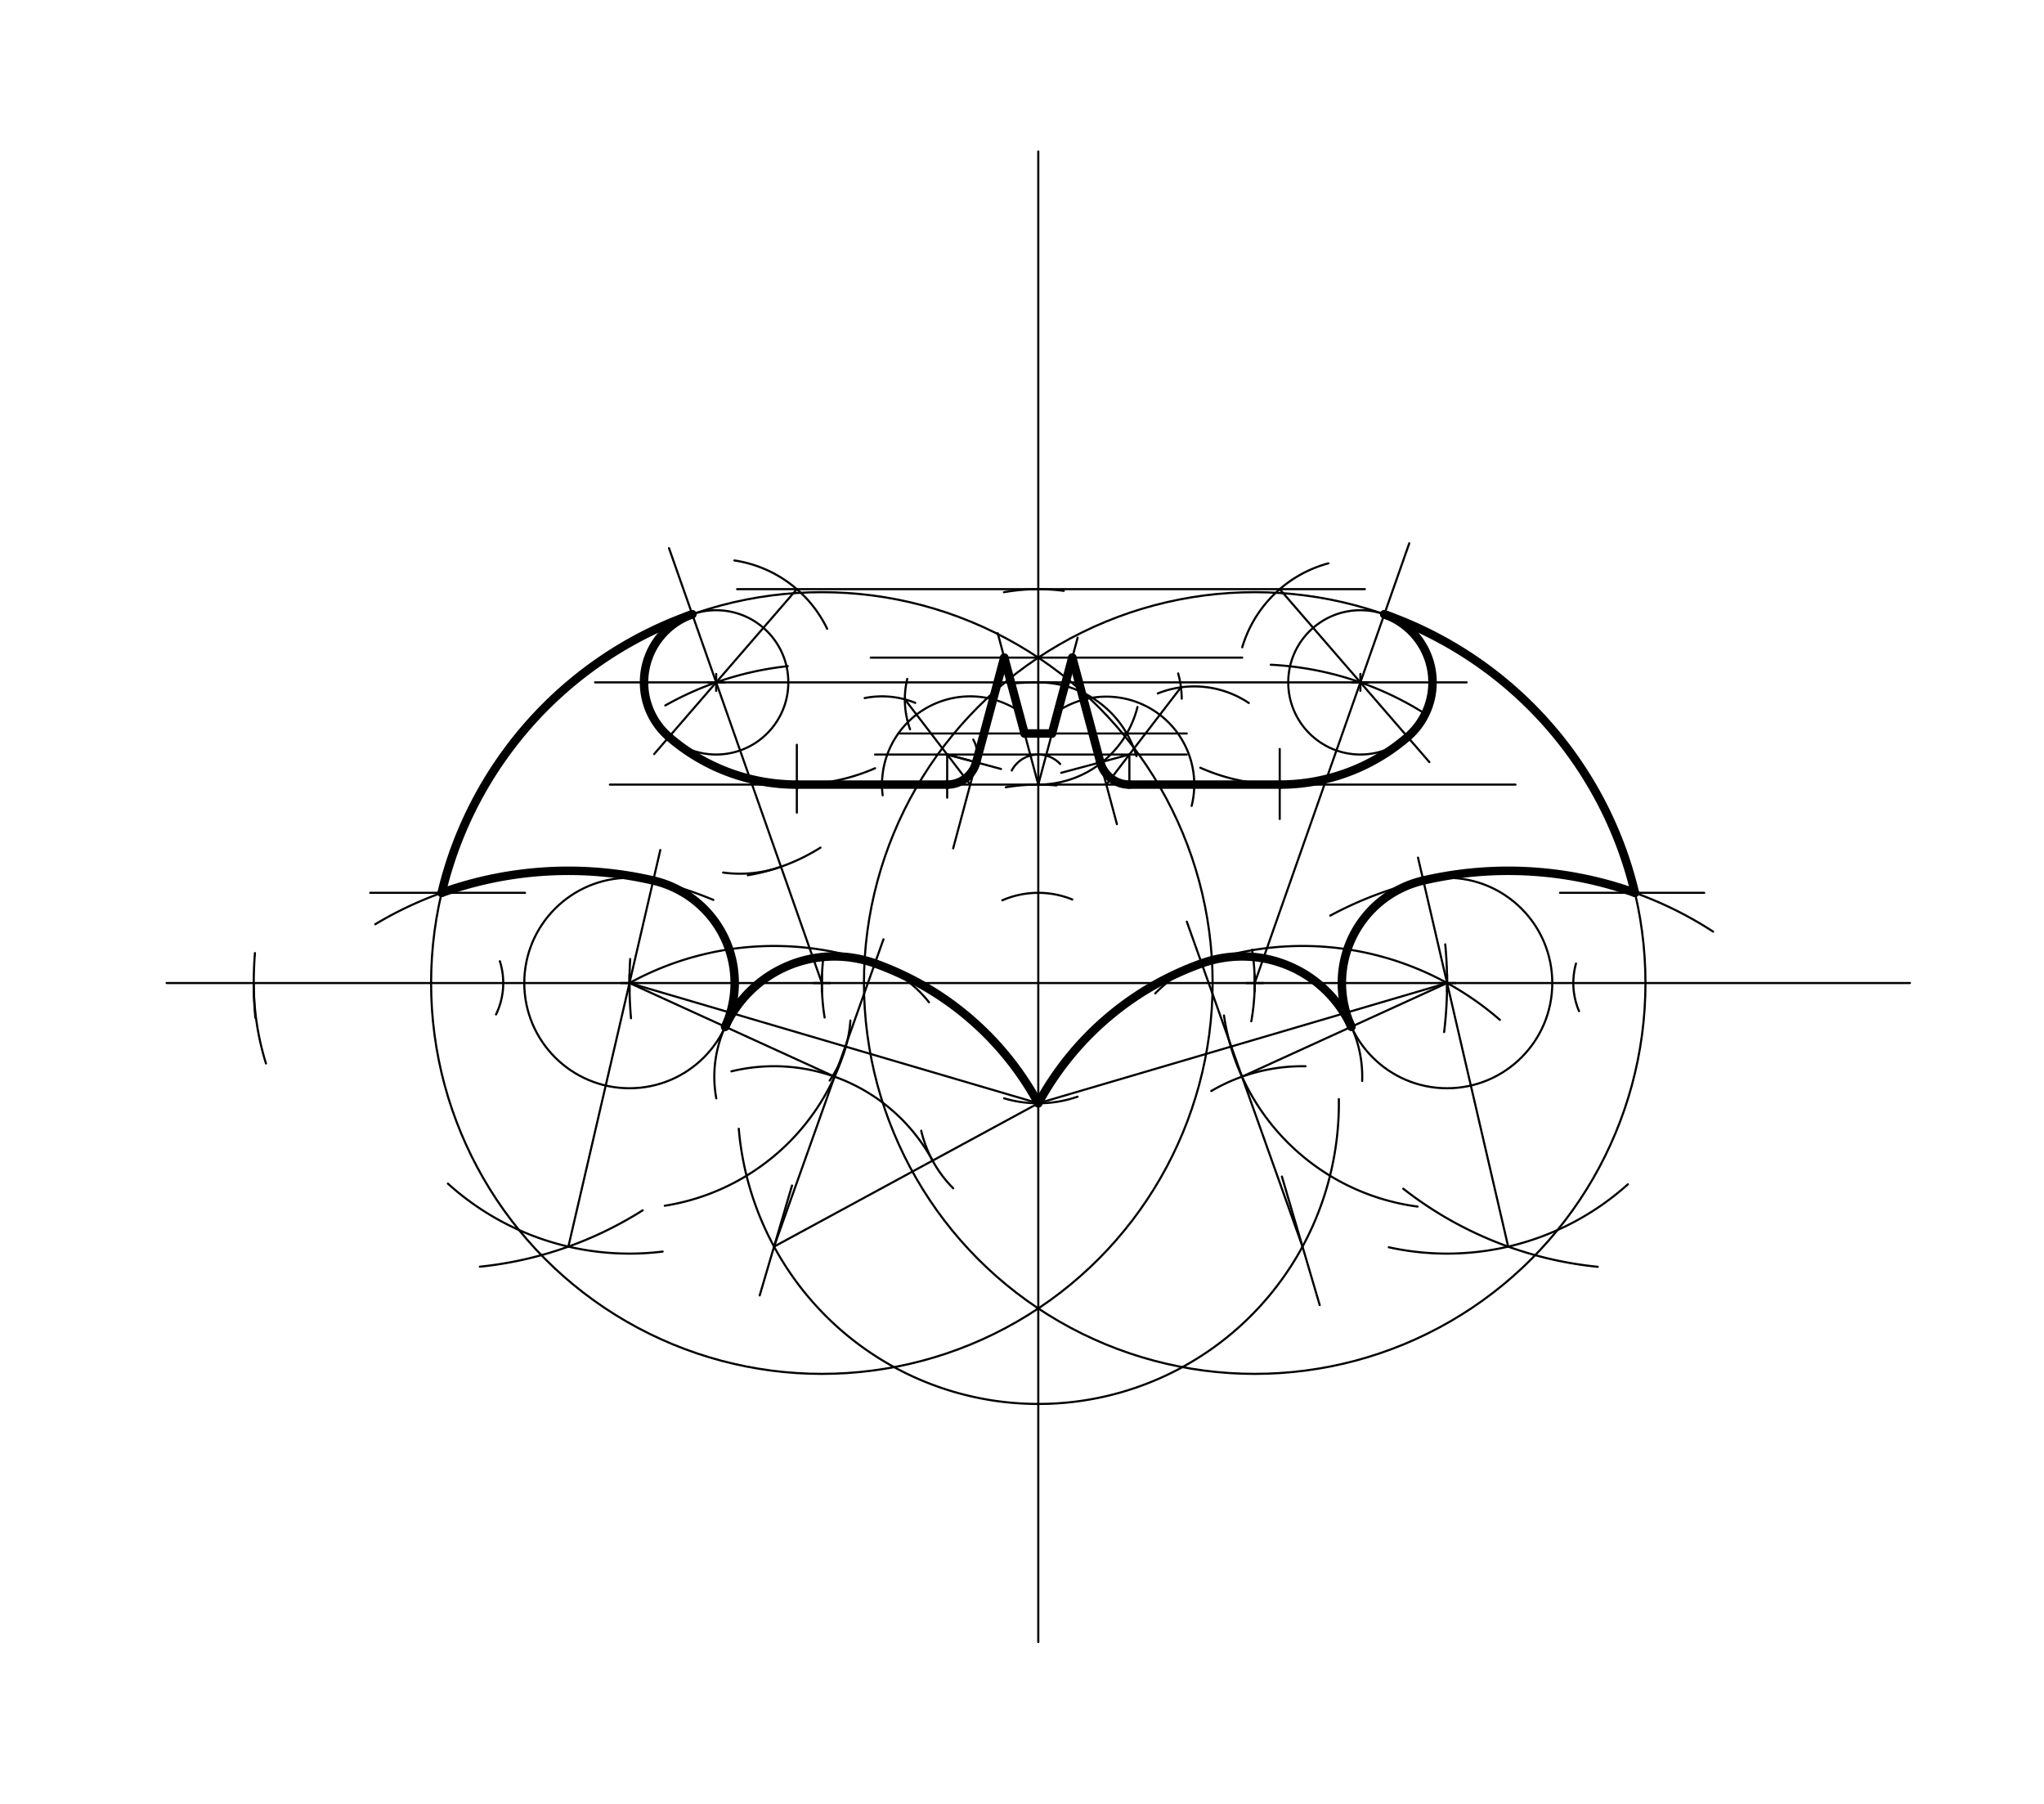 <svg xmlns="http://www.w3.org/2000/svg" class="svg--1it" height="100%" preserveAspectRatio="xMidYMid meet" viewBox="0 0 963.78 850.394" width="100%"><defs><marker id="marker-arrow" markerHeight="16" markerUnits="userSpaceOnUse" markerWidth="24" orient="auto-start-reverse" refX="24" refY="4" viewBox="0 0 24 8"><path d="M 0 0 L 24 4 L 0 8 z" stroke="inherit"></path></marker></defs><g class="aux-layer--1FB"><g class="element--2qn"><line stroke="#000000" stroke-dasharray="none" stroke-linecap="round" stroke-width="1" x1="78.567" x2="900.567" y1="463.417" y2="463.417"></line></g><g class="element--2qn"><line stroke="#000000" stroke-dasharray="none" stroke-linecap="round" stroke-width="1" x1="489.567" x2="489.567" y1="71.417" y2="774.083"></line></g><g class="element--2qn"><path d="M 388.241 451.304 A 102.047 102.047 0 0 0 388.824 479.682" fill="none" stroke="#000000" stroke-dasharray="none" stroke-linecap="round" stroke-width="1"></path></g><g class="element--2qn"><path d="M 590.401 447.731 A 102.047 102.047 0 0 1 590.009 481.445" fill="none" stroke="#000000" stroke-dasharray="none" stroke-linecap="round" stroke-width="1"></path></g><g class="element--2qn"><g class="center--1s5"><line x1="383.519" y1="463.417" x2="391.519" y2="463.417" stroke="#000000" stroke-width="1" stroke-linecap="round"></line><line x1="387.519" y1="459.417" x2="387.519" y2="467.417" stroke="#000000" stroke-width="1" stroke-linecap="round"></line><circle class="hit--230" cx="387.519" cy="463.417" r="4" stroke="none" fill="transparent"></circle></g><circle cx="387.519" cy="463.417" fill="none" r="184.252" stroke="#000000" stroke-dasharray="none" stroke-width="1"></circle></g><g class="element--2qn"><g class="center--1s5"><line x1="587.614" y1="463.417" x2="595.614" y2="463.417" stroke="#000000" stroke-width="1" stroke-linecap="round"></line><line x1="591.614" y1="459.417" x2="591.614" y2="467.417" stroke="#000000" stroke-width="1" stroke-linecap="round"></line><circle class="hit--230" cx="591.614" cy="463.417" r="4" stroke="none" fill="transparent"></circle></g><circle cx="591.614" cy="463.417" fill="none" r="184.252" stroke="#000000" stroke-dasharray="none" stroke-width="1"></circle></g><g class="element--2qn"><path d="M 472.59 424.433 A 42.52 42.52 0 0 1 505.588 424.031" fill="none" stroke="#000000" stroke-dasharray="none" stroke-linecap="round" stroke-width="1"></path></g><g class="element--2qn"><line stroke="#000000" stroke-dasharray="none" stroke-linecap="round" stroke-width="1" x1="174.567" x2="247.567" y1="420.897" y2="420.897"></line></g><g class="element--2qn"><line stroke="#000000" stroke-dasharray="none" stroke-linecap="round" stroke-width="1" x1="735.567" x2="803.567" y1="420.897" y2="420.897"></line></g><g class="element--2qn"><path d="M 297.142 452.117 A 192.756 192.756 0 0 0 297.525 480.001" fill="none" stroke="#000000" stroke-dasharray="none" stroke-linecap="round" stroke-width="1"></path></g><g class="element--2qn"><path d="M 681.459 445.189 A 192.756 192.756 0 0 1 680.933 486.524" fill="none" stroke="#000000" stroke-dasharray="none" stroke-linecap="round" stroke-width="1"></path></g><g class="element--2qn"><g class="center--1s5"><line x1="292.811" y1="463.417" x2="300.811" y2="463.417" stroke="#000000" stroke-width="1" stroke-linecap="round"></line><line x1="296.811" y1="459.417" x2="296.811" y2="467.417" stroke="#000000" stroke-width="1" stroke-linecap="round"></line><circle class="hit--230" cx="296.811" cy="463.417" r="4" stroke="none" fill="transparent"></circle></g><circle cx="296.811" cy="463.417" fill="none" r="49.606" stroke="#000000" stroke-dasharray="none" stroke-width="1"></circle></g><g class="element--2qn"><g class="center--1s5"><line x1="678.323" y1="463.417" x2="686.323" y2="463.417" stroke="#000000" stroke-width="1" stroke-linecap="round"></line><line x1="682.323" y1="459.417" x2="682.323" y2="467.417" stroke="#000000" stroke-width="1" stroke-linecap="round"></line><circle class="hit--230" cx="682.323" cy="463.417" r="4" stroke="none" fill="transparent"></circle></g><circle cx="682.323" cy="463.417" fill="none" r="49.606" stroke="#000000" stroke-dasharray="none" stroke-width="1"></circle></g><g class="element--2qn"><path d="M 120.209 449.295 A 177.165 177.165 0 0 0 120.406 479.819" fill="none" stroke="#000000" stroke-dasharray="none" stroke-linecap="round" stroke-width="1"></path></g><g class="element--2qn"><path d="M 119.645 463.417 A 127.559 127.559 0 0 0 125.41 501.33" fill="none" stroke="#000000" stroke-dasharray="none" stroke-linecap="round" stroke-width="1"></path></g><g class="element--2qn"><path d="M 211.193 557.973 A 127.559 127.559 0 0 0 312.447 590.014" fill="none" stroke="#000000" stroke-dasharray="none" stroke-linecap="round" stroke-width="1"></path></g><g class="element--2qn"><path d="M 654.839 587.98 A 127.559 127.559 0 0 0 767.567 558.31" fill="none" stroke="#000000" stroke-dasharray="none" stroke-linecap="round" stroke-width="1"></path></g><g class="element--2qn"><path d="M 303.039 570.566 A 177.165 177.165 0 0 1 226.266 597.143" fill="none" stroke="#000000" stroke-dasharray="none" stroke-linecap="round" stroke-width="1"></path></g><g class="element--2qn"><path d="M 661.668 560.387 A 177.165 177.165 0 0 0 753.352 597.192" fill="none" stroke="#000000" stroke-dasharray="none" stroke-linecap="round" stroke-width="1"></path></g><g class="element--2qn"><line stroke="#000000" stroke-dasharray="none" stroke-linecap="round" stroke-width="1" x1="268" x2="311.349" y1="587.679" y2="400.714"></line></g><g class="element--2qn"><line stroke="#000000" stroke-dasharray="none" stroke-linecap="round" stroke-width="1" x1="711.133" x2="668.614" y1="587.679" y2="404.29"></line></g><g class="element--2qn"><path d="M 176.943 435.705 A 177.165 177.165 0 0 1 336.343 424.227" fill="none" stroke="#000000" stroke-dasharray="none" stroke-linecap="round" stroke-width="1"></path></g><g class="element--2qn"><path d="M 627.249 431.632 A 177.165 177.165 0 0 1 807.756 439.182" fill="none" stroke="#000000" stroke-dasharray="none" stroke-linecap="round" stroke-width="1"></path></g><g class="element--2qn"><path d="M 473.441 517.768 A 56.693 56.693 0 0 0 508.083 517.001" fill="none" stroke="#000000" stroke-dasharray="none" stroke-linecap="round" stroke-width="1"></path></g><g class="element--2qn"><line stroke="#000000" stroke-dasharray="none" stroke-linecap="round" stroke-width="1" x1="296.811" x2="489.567" y1="463.417" y2="520.11"></line></g><g class="element--2qn"><line stroke="#000000" stroke-dasharray="none" stroke-linecap="round" stroke-width="1" x1="489.567" x2="682.323" y1="520.11" y2="463.417"></line></g><g class="element--2qn"><path d="M 348.343 532.102 A 141.732 141.732 0 0 0 631.285 518.129" fill="none" stroke="#000000" stroke-dasharray="none" stroke-linecap="round" stroke-width="1"></path></g><g class="element--2qn"><line stroke="#000000" stroke-dasharray="none" stroke-linecap="round" stroke-width="1" x1="373.451" x2="358.212" y1="558.873" y2="610.685"></line></g><g class="element--2qn"><line stroke="#000000" stroke-dasharray="none" stroke-linecap="round" stroke-width="1" x1="604.441" x2="622.259" y1="554.65" y2="615.233"></line></g><g class="element--2qn"><path d="M 296.811 463.417 A 141.732 141.732 0 0 1 489.567 520.11" fill="none" stroke="#000000" stroke-dasharray="none" stroke-linecap="round" stroke-width="1"></path></g><g class="element--2qn"><path d="M 489.567 520.11 A 141.732 141.732 0 0 1 707.218 480.781" fill="none" stroke="#000000" stroke-dasharray="none" stroke-linecap="round" stroke-width="1"></path></g><g class="element--2qn"><path d="M 400.974 481.11 A 56.693 56.693 0 0 1 391.2 509.414" fill="none" stroke="#000000" stroke-dasharray="none" stroke-linecap="round" stroke-width="1"></path></g><g class="element--2qn"><path d="M 398.791 493.411 A 106.299 106.299 0 0 1 313.459 568.404" fill="none" stroke="#000000" stroke-dasharray="none" stroke-linecap="round" stroke-width="1"></path></g><g class="element--2qn"><path d="M 577.129 478.711 A 106.299 106.299 0 0 0 668.397 568.8" fill="none" stroke="#000000" stroke-dasharray="none" stroke-linecap="round" stroke-width="1"></path></g><g class="element--2qn"><line stroke="#000000" stroke-dasharray="none" stroke-linecap="round" stroke-width="1" x1="364.978" x2="489.567" y1="587.68" y2="520.11"></line></g><g class="element--2qn"><path d="M 434.371 533.054 A 56.693 56.693 0 0 0 449.461 560.18" fill="none" stroke="#000000" stroke-dasharray="none" stroke-linecap="round" stroke-width="1"></path></g><g class="element--2qn"><path d="M 439.731 547.138 A 85.039 85.039 0 0 0 344.883 505.049" fill="none" stroke="#000000" stroke-dasharray="none" stroke-linecap="round" stroke-width="1"></path></g><g class="element--2qn"><path d="M 571.125 514.331 A 85.039 85.039 0 0 1 615.557 502.652" fill="none" stroke="#000000" stroke-dasharray="none" stroke-linecap="round" stroke-width="1"></path></g><g class="element--2qn"><line stroke="#000000" stroke-dasharray="none" stroke-linecap="round" stroke-width="1" x1="393.507" x2="296.811" y1="507.568" y2="463.417"></line></g><g class="element--2qn"><line stroke="#000000" stroke-dasharray="none" stroke-linecap="round" stroke-width="1" x1="364.978" x2="416.573" y1="587.68" y2="442.798"></line></g><g class="element--2qn"><line stroke="#000000" stroke-dasharray="none" stroke-linecap="round" stroke-width="1" x1="585.626" x2="682.323" y1="507.568" y2="463.417"></line></g><g class="element--2qn"><line stroke="#000000" stroke-dasharray="none" stroke-linecap="round" stroke-width="1" x1="614.155" x2="559.601" y1="587.68" y2="434.488"></line></g><g class="element--2qn"><path d="M 337.742 517.783 A 56.693 56.693 0 0 1 438.027 472.468" fill="none" stroke="#000000" stroke-dasharray="none" stroke-linecap="round" stroke-width="1"></path></g><g class="element--2qn"><path d="M 544.725 468.311 A 56.693 56.693 0 0 1 642.284 509.573" fill="none" stroke="#000000" stroke-dasharray="none" stroke-linecap="round" stroke-width="1"></path></g><g class="element--2qn"><path d="M 474.247 371.136 A 93.543 93.543 0 0 1 498.198 370.272" fill="none" stroke="#000000" stroke-dasharray="none" stroke-linecap="round" stroke-width="1"></path></g><g class="element--2qn"><line stroke="#000000" stroke-dasharray="none" stroke-linecap="round" stroke-width="1" x1="287.567" x2="714.567" y1="369.873" y2="369.873"></line></g><g class="element--2qn"><path d="M 475.386 322.396 A 141.732 141.732 0 0 1 498.891 321.991" fill="none" stroke="#000000" stroke-dasharray="none" stroke-linecap="round" stroke-width="1"></path></g><g class="element--2qn"><line stroke="#000000" stroke-dasharray="none" stroke-linecap="round" stroke-width="1" x1="280.567" x2="691.567" y1="321.684" y2="321.684"></line></g><g class="element--2qn"><path d="M 235.694 453.142 A 34.016 34.016 0 0 1 233.885 478.237" fill="none" stroke="#000000" stroke-dasharray="none" stroke-linecap="round" stroke-width="1"></path></g><g class="element--2qn"><path d="M 743.112 454.236 A 34.016 34.016 0 0 0 744.539 476.672" fill="none" stroke="#000000" stroke-dasharray="none" stroke-linecap="round" stroke-width="1"></path></g><g class="element--2qn"><path d="M 313.687 332.575 A 150.236 150.236 0 0 1 371.455 314.042" fill="none" stroke="#000000" stroke-dasharray="none" stroke-linecap="round" stroke-width="1"></path></g><g class="element--2qn"><path d="M 672.079 336.545 A 150.236 150.236 0 0 0 599.198 313.372" fill="none" stroke="#000000" stroke-dasharray="none" stroke-linecap="round" stroke-width="1"></path></g><g class="element--2qn"><line stroke="#000000" stroke-dasharray="none" stroke-linecap="round" stroke-width="1" x1="387.519" x2="315.45" y1="463.417" y2="258.421"></line></g><g class="element--2qn"><line stroke="#000000" stroke-dasharray="none" stroke-linecap="round" stroke-width="1" x1="591.614" x2="664.495" y1="463.417" y2="256.113"></line></g><g class="element--2qn"><g class="center--1s5"><line x1="333.691" y1="321.684" x2="341.691" y2="321.684" stroke="#000000" stroke-width="1" stroke-linecap="round"></line><line x1="337.691" y1="317.684" x2="337.691" y2="325.684" stroke="#000000" stroke-width="1" stroke-linecap="round"></line><circle class="hit--230" cx="337.691" cy="321.684" r="4" stroke="none" fill="transparent"></circle></g><circle cx="337.691" cy="321.684" fill="none" r="34.016" stroke="#000000" stroke-dasharray="none" stroke-width="1"></circle></g><g class="element--2qn"><g class="center--1s5"><line x1="637.442" y1="321.684" x2="645.442" y2="321.684" stroke="#000000" stroke-width="1" stroke-linecap="round"></line><line x1="641.442" y1="317.684" x2="641.442" y2="325.684" stroke="#000000" stroke-width="1" stroke-linecap="round"></line><circle class="hit--230" cx="641.442" cy="321.684" r="4" stroke="none" fill="transparent"></circle></g><circle cx="641.442" cy="321.684" fill="none" r="34.016" stroke="#000000" stroke-dasharray="none" stroke-width="1"></circle></g><g class="element--2qn"><path d="M 473.37 279.182 A 92.126 92.126 0 0 1 501.586 278.535" fill="none" stroke="#000000" stroke-dasharray="none" stroke-linecap="round" stroke-width="1"></path></g><g class="element--2qn"><line stroke="#000000" stroke-dasharray="none" stroke-linecap="round" stroke-width="1" x1="347.567" x2="643.567" y1="277.747" y2="277.747"></line></g><g class="element--2qn"><path d="M 352.636 412.59 A 92.126 92.126 0 0 0 386.88 399.579" fill="none" stroke="#000000" stroke-dasharray="none" stroke-linecap="round" stroke-width="1"></path></g><g class="element--2qn"><path d="M 368.246 408.596 A 58.11 58.11 0 0 1 340.951 411.329" fill="none" stroke="#000000" stroke-dasharray="none" stroke-linecap="round" stroke-width="1"></path></g><g class="element--2qn"><path d="M 346.302 264.216 A 58.11 58.11 0 0 1 390.02 296.416" fill="none" stroke="#000000" stroke-dasharray="none" stroke-linecap="round" stroke-width="1"></path></g><g class="element--2qn"><path d="M 626.347 265.569 A 58.11 58.11 0 0 0 585.739 305.134" fill="none" stroke="#000000" stroke-dasharray="none" stroke-linecap="round" stroke-width="1"></path></g><g class="element--2qn"><line stroke="#000000" stroke-dasharray="none" stroke-linecap="round" stroke-width="1" x1="375.722" x2="375.722" y1="351.083" y2="383.083"></line></g><g class="element--2qn"><line stroke="#000000" stroke-dasharray="none" stroke-linecap="round" stroke-width="1" x1="603.412" x2="603.412" y1="353.083" y2="386.083"></line></g><g class="element--2qn"><line stroke="#000000" stroke-dasharray="none" stroke-linecap="round" stroke-width="1" x1="375.722" x2="308.423" y1="277.747" y2="355.497"></line></g><g class="element--2qn"><line stroke="#000000" stroke-dasharray="none" stroke-linecap="round" stroke-width="1" x1="603.412" x2="673.974" y1="277.747" y2="359.268"></line></g><g class="element--2qn"><path d="M 315.429 347.404 A 92.126 92.126 0 0 0 412.604 362.168" fill="none" stroke="#000000" stroke-dasharray="none" stroke-linecap="round" stroke-width="1"></path></g><g class="element--2qn"><path d="M 663.704 347.404 A 92.126 92.126 0 0 1 565.981 361.927" fill="none" stroke="#000000" stroke-dasharray="none" stroke-linecap="round" stroke-width="1"></path></g><g class="element--2qn"><path d="M 489.567 369.873 A 48.189 48.189 0 0 0 536.336 333.295" fill="none" stroke="#000000" stroke-dasharray="none" stroke-linecap="round" stroke-width="1"></path></g><g class="element--2qn"><path d="M 489.567 321.684 A 48.189 48.189 0 0 1 535.855 356.474" fill="none" stroke="#000000" stroke-dasharray="none" stroke-linecap="round" stroke-width="1"></path></g><g class="element--2qn"><line stroke="#000000" stroke-dasharray="none" stroke-linecap="round" stroke-width="1" x1="559.567" x2="423.567" y1="345.779" y2="345.779"></line></g><g class="element--2qn"><line stroke="#000000" stroke-dasharray="none" stroke-linecap="round" stroke-width="1" x1="410.567" x2="585.739" y1="310.005" y2="310.005"></line></g><g class="element--2qn"><line stroke="#000000" stroke-dasharray="none" stroke-linecap="round" stroke-width="1" x1="489.567" x2="470.444" y1="369.873" y2="298.508"></line></g><g class="element--2qn"><line stroke="#000000" stroke-dasharray="none" stroke-linecap="round" stroke-width="1" x1="489.567" x2="508.122" y1="369.873" y2="300.624"></line></g><g class="element--2qn"><line stroke="#000000" stroke-dasharray="none" stroke-linecap="round" stroke-width="1" x1="473.525" x2="449.432" y1="310.005" y2="399.923"></line></g><g class="element--2qn"><line stroke="#000000" stroke-dasharray="none" stroke-linecap="round" stroke-width="1" x1="505.608" x2="526.648" y1="310.005" y2="388.526"></line></g><g class="element--2qn"><path d="M 477.048 363.228 A 14.173 14.173 0 0 1 499.893 360.165" fill="none" stroke="#000000" stroke-dasharray="none" stroke-linecap="round" stroke-width="1"></path></g><g class="element--2qn"><line stroke="#000000" stroke-dasharray="none" stroke-linecap="round" stroke-width="1" x1="489.567" x2="412.604" y1="355.7" y2="355.7"></line></g><g class="element--2qn"><line stroke="#000000" stroke-dasharray="none" stroke-linecap="round" stroke-width="1" x1="489.567" x2="559.567" y1="355.7" y2="355.7"></line></g><g class="element--2qn"><path d="M 416.19 374.905 A 41.598 41.598 0 0 1 479.687 334.696" fill="none" stroke="#000000" stroke-dasharray="none" stroke-linecap="round" stroke-width="1"></path></g><g class="element--2qn"><path d="M 431.55 331.337 A 41.598 41.598 0 0 0 407.709 329.086" fill="none" stroke="#000000" stroke-dasharray="none" stroke-linecap="round" stroke-width="1"></path></g><g class="element--2qn"><path d="M 427.788 320.036 A 41.598 41.598 0 0 0 429.111 343.785" fill="none" stroke="#000000" stroke-dasharray="none" stroke-linecap="round" stroke-width="1"></path></g><g class="element--2qn"><line stroke="#000000" stroke-dasharray="none" stroke-linecap="round" stroke-width="1" x1="426.651" x2="457.483" y1="329.692" y2="369.873"></line></g><g class="element--2qn"><line stroke="#000000" stroke-dasharray="none" stroke-linecap="round" stroke-width="1" x1="446.608" x2="446.608" y1="355.7" y2="376.048"></line></g><g class="element--2qn"><path d="M 446.608 369.873 A 14.173 14.173 0 0 0 458.908 348.659" fill="none" stroke="#000000" stroke-dasharray="none" stroke-linecap="round" stroke-width="1"></path></g><g class="element--2qn"><path d="M 498.844 335.249 A 41.46 41.46 0 0 1 561.879 379.903" fill="none" stroke="#000000" stroke-dasharray="none" stroke-linecap="round" stroke-width="1"></path></g><g class="element--2qn"><path d="M 545.905 326.905 A 46.285 46.285 0 0 1 588.828 331.39" fill="none" stroke="#000000" stroke-dasharray="none" stroke-linecap="round" stroke-width="1"></path></g><g class="element--2qn"><path d="M 557.201 329.341 A 46.284 46.284 0 0 0 555.528 317.484" fill="none" stroke="#000000" stroke-dasharray="none" stroke-linecap="round" stroke-width="1"></path></g><g class="element--2qn"><line stroke="#000000" stroke-dasharray="none" stroke-linecap="round" stroke-width="1" x1="556.837" x2="521.65" y1="324.015" y2="369.873"></line></g><g class="element--2qn"><line stroke="#000000" stroke-dasharray="none" stroke-linecap="round" stroke-width="1" x1="532.525" x2="532.525" y1="355.7" y2="369.873"></line></g><g class="element--2qn"><path d="M 532.525 369.873 A 14.173 14.173 0 0 1 518.352 355.7" fill="none" stroke="#000000" stroke-dasharray="none" stroke-linecap="round" stroke-width="1"></path></g><g class="element--2qn"><line stroke="#000000" stroke-dasharray="none" stroke-linecap="round" stroke-width="1" x1="446.608" x2="457.469" y1="355.7" y2="358.61"></line></g><g class="element--2qn"><line stroke="#000000" stroke-dasharray="none" stroke-linecap="round" stroke-width="1" x1="446.608" x2="472.008" y1="355.7" y2="362.506"></line></g><g class="element--2qn"><line stroke="#000000" stroke-dasharray="none" stroke-linecap="round" stroke-width="1" x1="532.525" x2="500.384" y1="355.7" y2="364.312"></line></g></g><g class="main-layer--3Vd"><g class="element--2qn"><path d="M 326.409 289.594 A 184.252 184.252 0 0 0 208.241 420.897" fill="none" stroke="#000000" stroke-dasharray="none" stroke-linecap="round" stroke-width="4"></path></g><g class="element--2qn"><path d="M 208.241 420.897 A 177.165 177.165 0 0 1 308.015 415.092" fill="none" stroke="#000000" stroke-dasharray="none" stroke-linecap="round" stroke-width="4"></path></g><g class="element--2qn"><path d="M 308.015 415.092 A 49.606 49.606 0 0 1 341.936 484.021" fill="none" stroke="#000000" stroke-dasharray="none" stroke-linecap="round" stroke-width="4"></path></g><g class="element--2qn"><path d="M 341.936 484.021 A 56.693 56.693 0 0 1 412.526 454.161" fill="none" stroke="#000000" stroke-dasharray="none" stroke-linecap="round" stroke-width="4"></path></g><g class="element--2qn"><path d="M 412.526 454.161 A 141.732 141.732 0 0 1 489.567 520.11" fill="none" stroke="#000000" stroke-dasharray="none" stroke-linecap="round" stroke-width="4"></path></g><g class="element--2qn"><path d="M 489.567 520.11 A 141.732 141.732 0 0 1 566.607 454.161" fill="none" stroke="#000000" stroke-dasharray="none" stroke-linecap="round" stroke-width="4"></path></g><g class="element--2qn"><path d="M 566.607 454.161 A 56.693 56.693 0 0 1 637.198 484.021" fill="none" stroke="#000000" stroke-dasharray="none" stroke-linecap="round" stroke-width="4"></path></g><g class="element--2qn"><path d="M 637.198 484.021 A 49.606 49.606 0 0 1 671.118 415.092" fill="none" stroke="#000000" stroke-dasharray="none" stroke-linecap="round" stroke-width="4"></path></g><g class="element--2qn"><path d="M 671.118 415.092 A 177.165 177.165 0 0 1 770.893 420.897" fill="none" stroke="#000000" stroke-dasharray="none" stroke-linecap="round" stroke-width="4"></path></g><g class="element--2qn"><path d="M 770.893 420.897 A 184.252 184.252 0 0 0 652.724 289.594" fill="none" stroke="#000000" stroke-dasharray="none" stroke-linecap="round" stroke-width="4"></path></g><g class="element--2qn"><path d="M 652.724 289.594 A 34.016 34.016 0 0 1 663.704 347.404" fill="none" stroke="#000000" stroke-dasharray="none" stroke-linecap="round" stroke-width="4"></path></g><g class="element--2qn"><path d="M 663.704 347.404 A 92.126 92.126 0 0 1 603.412 369.873" fill="none" stroke="#000000" stroke-dasharray="none" stroke-linecap="round" stroke-width="4"></path></g><g class="element--2qn"><line stroke="#000000" stroke-dasharray="none" stroke-linecap="round" stroke-width="4" x1="603.412" x2="532.525" y1="369.873" y2="369.873"></line></g><g class="element--2qn"><path d="M 532.525 369.873 A 14.173 14.173 0 0 1 518.835 359.368" fill="none" stroke="#000000" stroke-dasharray="none" stroke-linecap="round" stroke-width="4"></path></g><g class="element--2qn"><line stroke="#000000" stroke-dasharray="none" stroke-linecap="round" stroke-width="4" x1="518.835" x2="505.608" y1="359.368" y2="310.005"></line></g><g class="element--2qn"><line stroke="#000000" stroke-dasharray="none" stroke-linecap="round" stroke-width="4" x1="505.608" x2="496.023" y1="310.005" y2="345.779"></line></g><g class="element--2qn"><line stroke="#000000" stroke-dasharray="none" stroke-linecap="round" stroke-width="4" x1="496.023" x2="483.111" y1="345.779" y2="345.779"></line></g><g class="element--2qn"><line stroke="#000000" stroke-dasharray="none" stroke-linecap="round" stroke-width="4" x1="483.111" x2="473.525" y1="345.779" y2="310.005"></line></g><g class="element--2qn"><line stroke="#000000" stroke-dasharray="none" stroke-linecap="round" stroke-width="4" x1="473.525" x2="460.298" y1="310.005" y2="359.368"></line></g><g class="element--2qn"><path d="M 460.298 359.368 A 14.173 14.173 0 0 1 446.608 369.873" fill="none" stroke="#000000" stroke-dasharray="none" stroke-linecap="round" stroke-width="4"></path></g><g class="element--2qn"><line stroke="#000000" stroke-dasharray="none" stroke-linecap="round" stroke-width="4" x1="446.608" x2="375.722" y1="369.873" y2="369.873"></line></g><g class="element--2qn"><path d="M 375.722 369.873 A 92.126 92.126 0 0 1 315.429 347.404" fill="none" stroke="#000000" stroke-dasharray="none" stroke-linecap="round" stroke-width="4"></path></g><g class="element--2qn"><path d="M 326.409 289.594 A 34.016 34.016 0 0 0 315.429 347.404" fill="none" stroke="#000000" stroke-dasharray="none" stroke-linecap="round" stroke-width="4"></path></g></g><g class="snaps-layer--2PT"></g><g class="temp-layer--rAP"></g></svg>